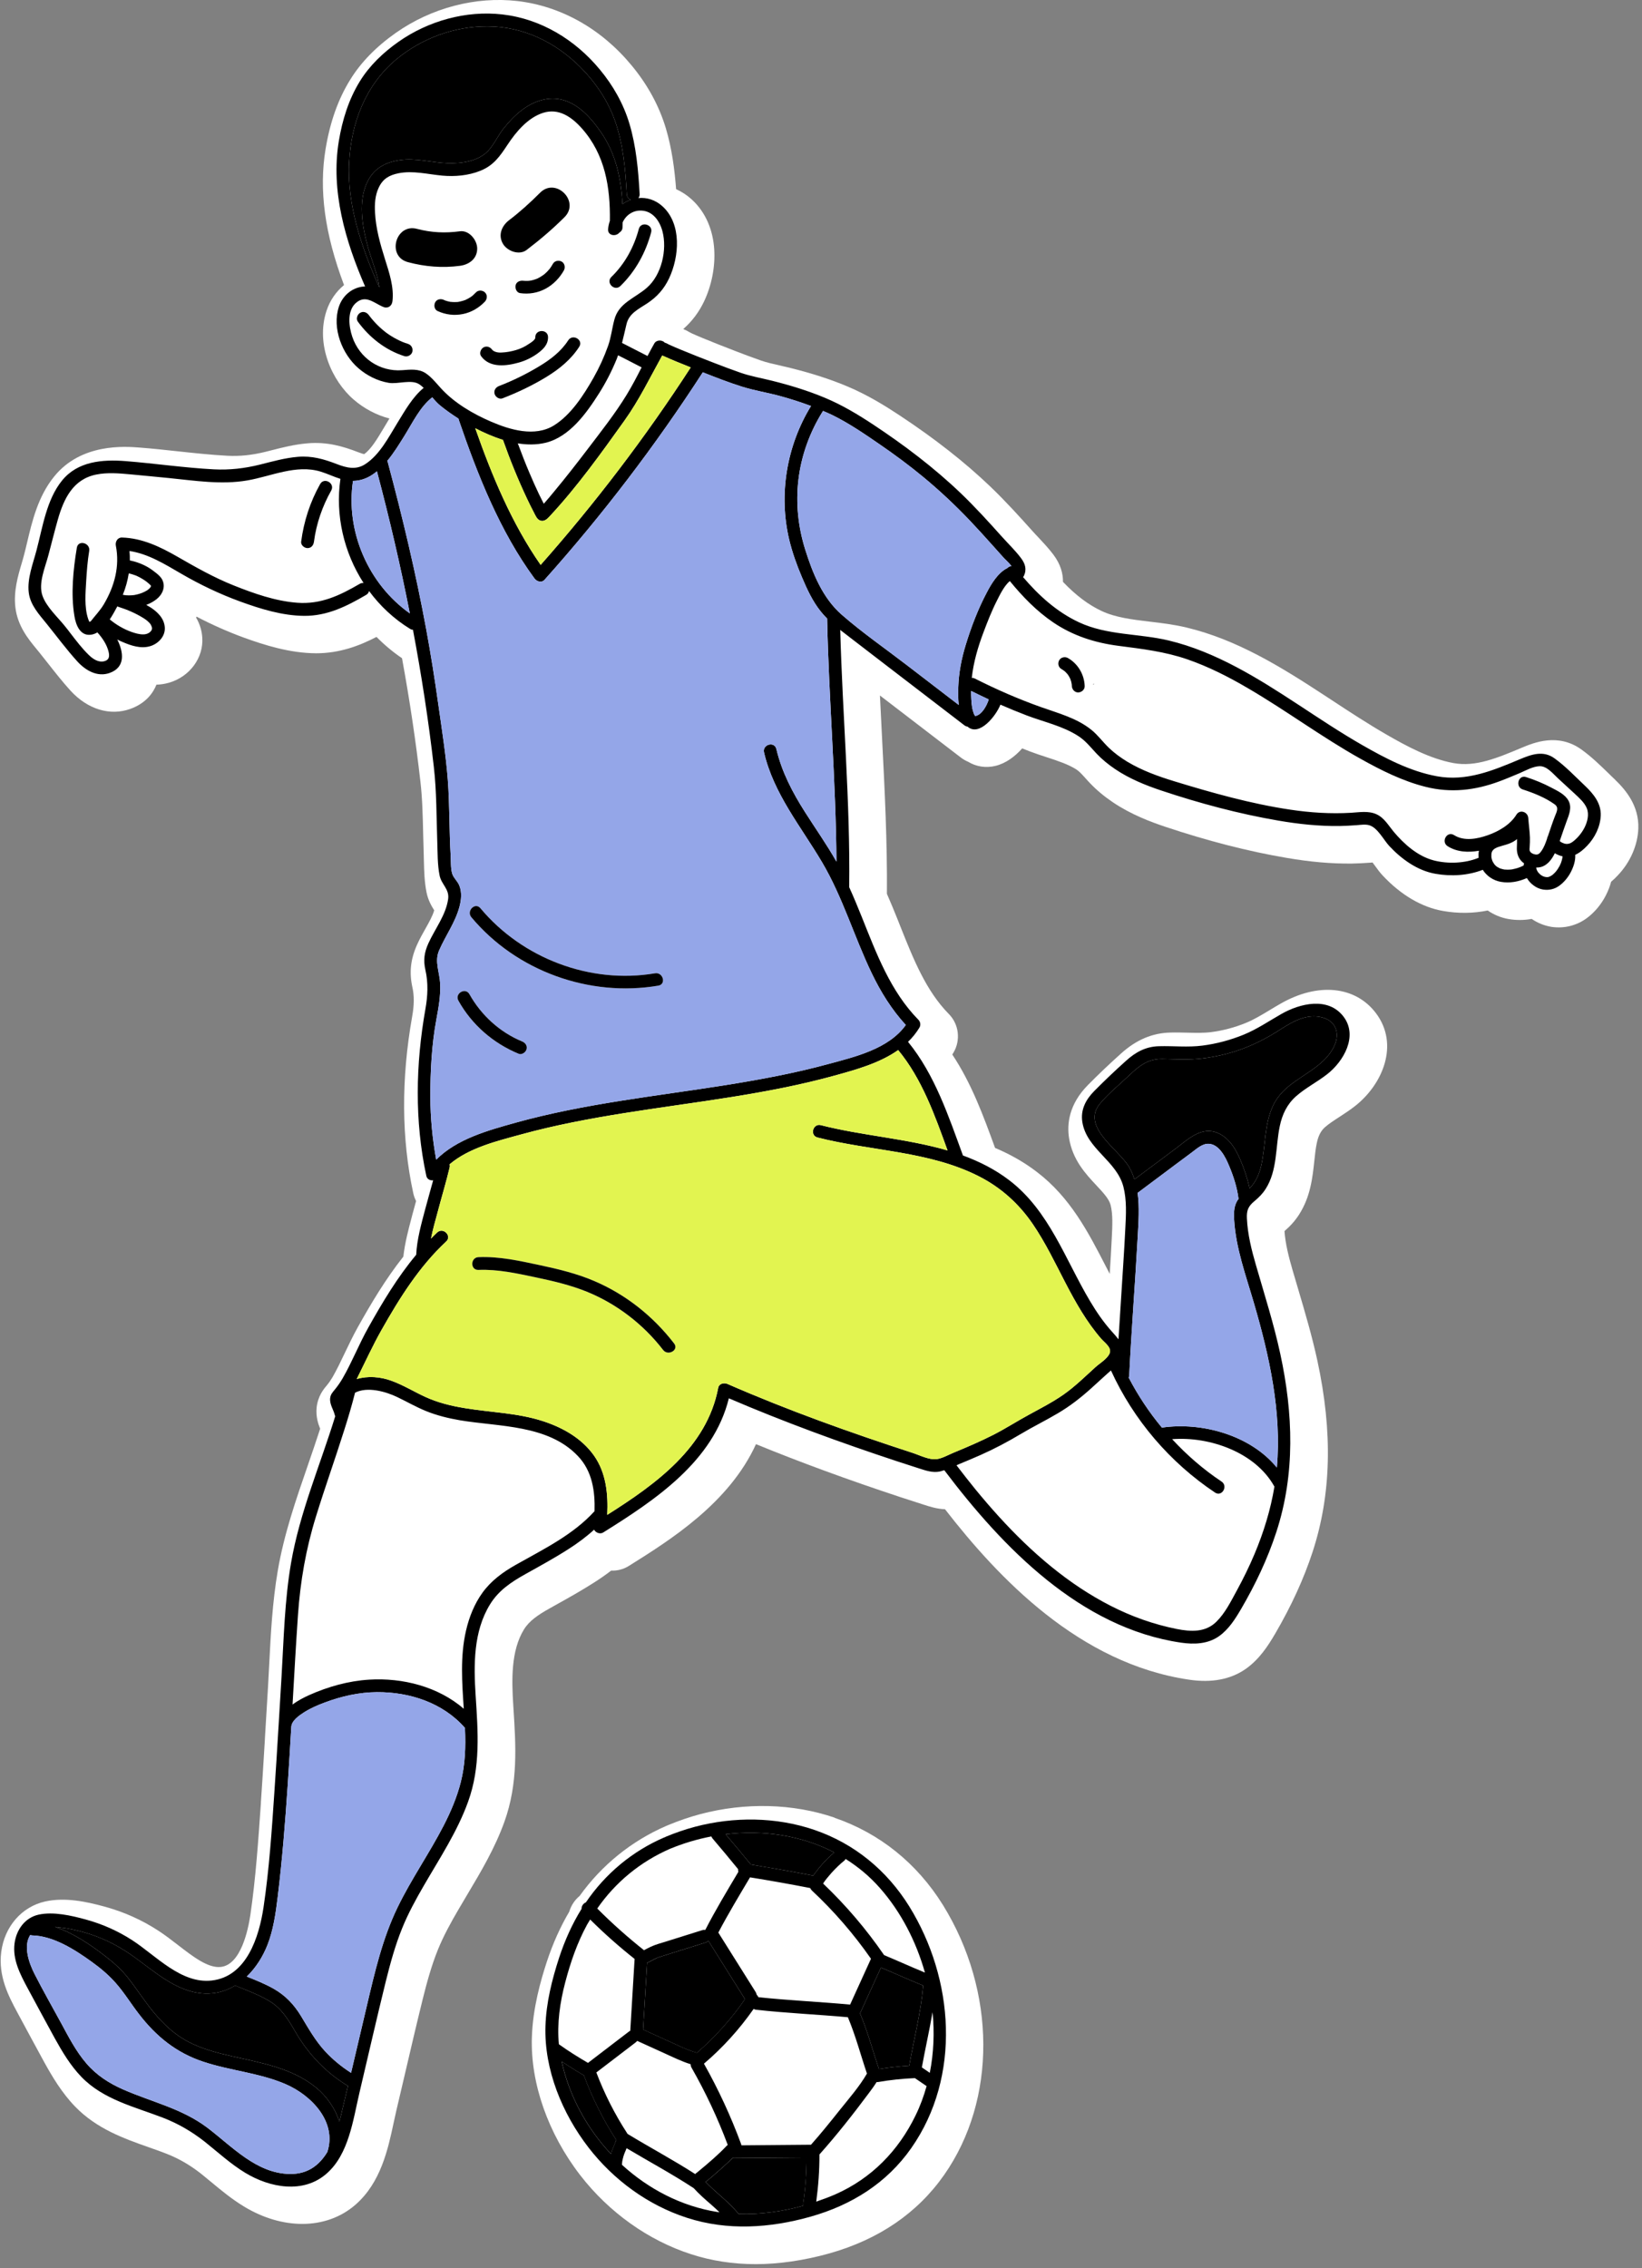 <svg width="273" height="377" viewBox="0 0 273 377" fill="none" xmlns="http://www.w3.org/2000/svg">
<rect x="0" y="0" width="273" height="377" fill="#808080" stroke="none"/>
<g clip-path="url(#clip0_118_2987)">
<path d="M268.519 129.58C268.519 129.58 268.509 129.57 268.499 129.56C268.119 129.21 267.749 128.84 267.369 128.47C266.009 127.15 264.609 125.79 262.989 124.62C259.059 121.75 254.989 123.45 253.029 124.27C248.909 126 245.339 127.5 241.659 126.83C237.749 126.11 233.879 124.03 230.569 122.12C227.509 120.36 224.449 118.36 221.489 116.41L220.219 115.58C212.879 110.77 205.599 106.29 197.269 104.3C195.179 103.8 193.119 103.55 191.129 103.32C188.219 102.97 185.479 102.64 183.169 101.56C180.949 100.52 178.879 98.96 176.729 96.71C176.749 95.38 176.369 93.81 175.119 92.16C174.329 91.12 173.489 90.23 172.679 89.36C172.349 89.01 172.019 88.67 171.709 88.32C169.539 85.9 167.209 83.32 164.639 80.86C160.399 76.81 155.449 72.92 149.509 69C147.269 67.52 144.249 65.63 140.819 64.2C138.059 63.04 134.989 62.05 131.419 61.16C130.819 61.01 130.209 60.87 129.599 60.73C128.499 60.48 127.459 60.25 126.539 59.93C125.069 59.42 123.569 58.85 122.299 58.36C120.289 57.59 118.509 56.88 116.879 56.21L116.729 56.15C116.149 55.9 115.559 55.66 115.059 55.43C114.949 55.37 114.799 55.29 114.609 55.2C114.289 55 113.949 54.83 113.599 54.69C115.069 53.4 116.209 51.88 117.069 50.08C119.459 45.02 119.829 37.57 115.009 33.15C114.219 32.43 113.339 31.86 112.409 31.44C112.159 28.13 111.709 24.7 110.709 21.34C109.589 17.6 107.669 14.07 104.999 10.86C99.989 4.79 93.239 1 85.999 0.17C79.079 -0.62 71.709 1.31 65.799 5.47C62.529 7.77 59.979 10.39 58.219 13.26C56.209 16.5 54.879 20.27 54.129 24.78C53.009 31.57 53.979 38.84 57.199 47.38C55.879 48.46 54.859 49.93 54.289 51.65C52.449 57.21 55.169 63.29 58.809 66.42C60.529 67.91 62.599 69 64.749 69.56L64.459 70.04C64.229 70.42 63.989 70.81 63.759 71.21C62.749 72.9 61.709 74.65 60.549 75.48C60.389 75.45 60.089 75.37 59.529 75.15C57.119 74.22 54.439 73.4 51.159 73.68C48.989 73.86 47.019 74.36 45.109 74.85L44.159 75.09C41.889 75.65 39.869 75.86 37.789 75.75C35.039 75.6 32.329 75.31 29.459 75C27.429 74.78 25.329 74.55 23.219 74.39C20.809 74.2 13.489 73.63 8.999 79.21C6.319 82.52 5.359 86.58 4.509 90.16C4.329 90.91 4.159 91.65 3.959 92.38C3.849 92.82 3.709 93.27 3.579 93.72C2.979 95.75 2.239 98.28 2.559 100.97C2.929 104.05 4.729 106.24 6.039 107.83L6.449 108.33C6.949 108.95 7.449 109.59 7.949 110.22C9.139 111.73 10.369 113.3 11.739 114.81C14.599 117.92 18.329 119.04 21.709 117.81C24.319 116.86 25.489 115.1 26.009 113.8C26.679 113.78 27.379 113.68 28.079 113.48C31.539 112.49 33.869 109.32 33.629 105.96C33.569 105.01 33.309 103.85 32.599 102.64C32.629 102.59 32.649 102.54 32.679 102.49C35.259 103.84 37.879 105 40.499 105.96C44.019 107.24 48.189 108.55 52.519 108.58C56.429 108.59 59.729 107.35 62.599 105.86C63.899 107.18 65.309 108.36 66.839 109.4C68.139 116.51 69.139 123.24 69.899 129.91C70.229 132.76 70.289 135.65 70.359 138.7C70.379 139.79 70.409 140.89 70.449 142C70.469 142.4 70.469 142.8 70.479 143.2C70.519 144.77 70.559 146.55 70.919 148.34C71.199 149.69 71.789 150.66 72.189 151.3C71.939 152.21 71.349 153.26 70.729 154.36C70.259 155.19 69.779 156.05 69.349 157C68.259 159.43 68.019 161.62 68.569 164.11C68.879 165.52 68.869 167.06 68.529 168.94C66.679 179.37 66.749 189.25 68.699 198.26C68.799 198.75 68.959 199.2 69.179 199.62C68.969 200.36 68.769 201.1 68.569 201.85L68.409 202.47C67.889 204.42 67.319 206.59 67.059 208.86C64.069 212.64 61.649 216.73 59.479 220.61C58.679 222.04 57.999 223.48 57.329 224.87C56.649 226.31 55.999 227.66 55.279 228.91C54.999 229.38 54.699 229.82 54.369 230.22L54.299 230.31C53.789 230.91 52.849 232.04 52.639 233.97C52.499 235.46 52.899 236.66 53.229 237.47C52.569 239.52 51.849 241.59 51.159 243.61C49.229 249.19 47.229 254.96 46.189 261.03C45.289 266.27 45.019 271.55 44.759 276.66C44.699 277.91 44.629 279.16 44.559 280.38C44.389 283.09 44.229 285.81 44.069 288.53C44.049 288.71 44.039 288.88 44.039 289.06C44.039 289.08 44.039 289.1 44.039 289.12L43.929 290.93C43.759 293.79 43.579 296.65 43.379 299.53V299.67C42.949 305.84 42.519 312.22 41.619 318.32C41.249 320.79 40.039 326.56 36.709 326.92C34.599 327.16 32.049 325.18 29.579 323.27C28.509 322.45 27.409 321.59 26.289 320.87C23.569 319.1 20.569 317.76 17.369 316.89C14.339 316.06 10.809 315.31 7.509 316.04C3.629 316.9 0.759 320.19 0.209 324.41C-0.331 328.48 1.479 331.85 2.799 334.33C4.319 337.16 5.849 339.99 7.399 342.83C8.689 345.15 10.249 347.81 12.489 350.13C16.089 353.85 20.699 355.47 24.759 356.9C25.679 357.22 26.599 357.55 27.509 357.9C29.609 358.7 31.539 359.81 33.379 361.25C33.949 361.71 34.519 362.18 35.089 362.65C36.779 364.05 38.519 365.5 40.549 366.73C43.739 368.67 47.099 369.63 50.259 369.63C53.579 369.63 56.669 368.56 59.099 366.44C63.319 362.76 64.509 357.22 65.459 352.77C65.609 352.09 65.749 351.42 65.899 350.78C66.369 348.81 66.829 346.84 67.289 344.86C68.249 340.73 69.249 336.45 70.279 332.28C70.949 329.59 71.719 326.74 72.799 324.07C73.729 321.77 74.959 319.54 76.169 317.47C76.689 316.57 77.229 315.67 77.759 314.78C79.979 311.06 82.269 307.2 83.839 302.86C86.179 296.4 85.759 290.08 85.369 283.96L85.339 283.48C85.059 279.21 84.949 274.36 87.099 270.85C87.979 269.41 89.419 268.42 91.449 267.29L92.319 266.8C94.479 265.6 96.699 264.36 98.849 262.98C99.819 262.36 100.739 261.72 101.609 261.05C102.649 261.09 103.679 260.82 104.549 260.27C111.359 256.01 121.209 249.86 125.689 240.03C133.039 243.04 140.969 245.95 149.809 248.87L153.709 250.13C154.579 250.41 155.749 250.79 157.119 250.85C165.969 262.24 179.409 276.5 197.729 279.18C201.469 279.73 204.619 279.13 207.109 277.39C209.419 275.76 210.859 273.5 212.029 271.5C214.709 266.91 216.799 262.34 218.239 257.92C221.339 248.42 221.599 238.02 219.019 226.11C218.139 222.06 216.969 218.1 215.839 214.28C215.519 213.21 215.209 212.14 214.889 211.06C214.289 208.98 213.709 206.76 213.559 204.62C214.579 203.74 215.349 202.86 215.979 201.88C217.879 198.92 218.219 195.76 218.519 192.97C218.629 191.9 218.739 190.89 218.929 190C219.189 188.76 219.599 187.97 220.279 187.36C220.939 186.78 221.779 186.23 222.679 185.65C223.519 185.1 224.389 184.54 225.259 183.86C229.889 180.25 232.689 173.61 228.769 168.4C225.349 163.87 219.109 163.25 212.889 166.83C212.289 167.17 211.689 167.53 211.099 167.89C209.749 168.7 208.469 169.47 207.179 170C205.279 170.78 203.309 171.3 201.339 171.55C200.149 171.7 198.849 171.67 197.469 171.64C196.539 171.62 195.569 171.59 194.579 171.62C191.579 171.69 188.899 172.83 186.389 175.1C184.489 176.8 182.639 178.56 180.909 180.31C177.659 183.58 177.389 186.91 177.739 189.14C178.319 192.78 180.519 195.13 182.289 197.02C183.409 198.22 184.389 199.26 184.649 200.28C185.049 201.86 184.949 203.78 184.839 205.9C184.749 207.8 184.629 209.7 184.509 211.6C184.509 211.65 184.509 211.69 184.509 211.74C184.289 211.32 184.069 210.89 183.849 210.46C180.959 204.85 177.979 199.05 172.399 194.79C170.349 193.22 168.059 191.9 165.439 190.79C163.519 185.52 161.549 180.11 158.329 175.27C158.399 175.16 158.469 175.05 158.539 174.93C159.759 172.85 159.419 170.19 157.729 168.51C153.959 164.67 151.879 159.46 149.679 153.94L149.249 152.85C148.739 151.57 148.129 150.09 147.459 148.56C147.529 139.93 147.089 131.24 146.659 122.83C146.539 120.44 146.409 118.02 146.299 115.59L146.539 115.78C150.949 119.16 155.359 122.54 159.739 125.9C160.119 126.19 160.529 126.43 160.959 126.61C162.309 127.43 163.909 127.68 165.489 127.3C167.239 126.88 168.769 125.72 169.949 124.39C170.379 124.56 170.809 124.73 171.249 124.9C172.179 125.25 173.109 125.56 174.009 125.85C175.869 126.46 177.619 127.03 178.969 127.9C179.439 128.2 179.909 128.72 180.499 129.38C180.739 129.64 180.969 129.91 181.229 130.17C182.299 131.3 183.569 132.36 185.019 133.34C188.079 135.41 191.449 136.65 193.719 137.41C200.719 139.75 207.479 141.49 213.819 142.57C217.799 143.26 221.379 143.57 224.809 143.53C225.779 143.51 226.779 143.46 227.889 143.38L228.199 143.35C228.359 143.56 228.529 143.79 228.659 143.97C229.029 144.48 229.409 145.01 229.889 145.52C232.919 148.76 236.399 150.8 239.929 151.41C242.419 151.85 244.979 151.82 247.349 151.33C248.369 152.04 249.549 152.53 250.809 152.75C252.079 152.97 253.369 152.96 254.659 152.73C255.629 153.4 256.749 153.85 257.929 154.05C260.059 154.37 262.169 153.84 263.879 152.56C265.159 151.6 266.219 150.31 266.969 148.86C267.369 148.08 267.669 147.31 267.869 146.55C268.249 146.23 268.619 145.88 268.979 145.49C271.039 143.33 272.289 140.49 272.389 137.69C272.519 133.88 270.239 131.24 268.519 129.59V129.58ZM179.549 114.13L179.139 114.37L179.509 114.09C179.509 114.09 179.539 114.12 179.549 114.13ZM181.739 113.7L181.929 113.61C181.929 113.61 181.889 113.7 181.859 113.74C181.839 113.77 181.819 113.8 181.799 113.83C181.779 113.79 181.759 113.75 181.739 113.71V113.7ZM184.209 114.75C184.209 114.75 184.209 114.82 184.209 114.86C184.209 114.82 184.209 114.79 184.209 114.75Z" fill="white"/>
<path d="M138.769 302.11C131.859 299.75 123.929 299.54 116.439 301.52C114.679 301.99 112.879 302.6 111.079 303.35C111.019 303.37 110.959 303.4 110.899 303.43C110.849 303.45 110.799 303.47 110.749 303.49C104.989 305.99 100.029 310 96.369 315.12C95.549 315.8 94.949 316.71 94.649 317.73C93.179 320.22 91.919 323.01 90.919 326.05C89.919 329.1 88.579 333.73 88.429 338.63C88.189 346.26 91.119 354.61 96.479 361.55C101.239 367.7 107.769 372.36 114.879 374.66C118.289 375.77 121.889 376.32 125.649 376.32C129.409 376.32 133.659 375.72 137.899 374.53C146.119 372.21 152.539 367.82 156.979 361.48C165.729 348.98 165.649 330.96 156.769 316.62C152.469 309.7 146.239 304.69 138.749 302.13L138.769 302.11Z" fill="white"/>
<path d="M259.759 142.63V142.61C259.759 142.61 259.759 142.59 259.759 142.57C259.759 142.56 259.769 142.56 259.769 142.55C259.769 142.48 259.779 142.4 259.779 142.33V142.31C259.689 142.29 259.599 142.28 259.509 142.26C259.179 142.16 258.829 142.01 258.509 141.81C258.059 142.72 257.449 143.59 256.529 143.99C256.179 144.14 255.799 144.2 255.419 144.19V144.26C255.439 144.34 255.459 144.43 255.479 144.51C255.499 144.55 255.509 144.58 255.519 144.62C255.569 144.7 255.609 144.78 255.649 144.86C255.689 144.91 255.719 144.96 255.749 145.01C255.809 145.08 255.869 145.15 255.939 145.21C255.999 145.28 256.069 145.34 256.139 145.4C256.169 145.42 256.189 145.44 256.219 145.45C256.289 145.5 256.369 145.55 256.439 145.59C256.469 145.59 256.559 145.64 256.599 145.66C256.619 145.67 256.649 145.68 256.659 145.69L256.779 145.72C256.839 145.74 256.899 145.75 256.949 145.76C256.979 145.76 257.009 145.76 257.029 145.78C256.999 145.77 256.979 145.77 256.969 145.76C256.999 145.76 257.039 145.78 257.089 145.78C257.169 145.79 257.259 145.78 257.339 145.78H257.369C257.369 145.78 257.369 145.78 257.399 145.77C257.469 145.75 257.529 145.73 257.599 145.71C257.599 145.71 257.619 145.71 257.629 145.7C257.699 145.66 257.779 145.63 257.839 145.59C257.919 145.55 257.989 145.5 258.069 145.45C258.069 145.44 258.099 145.43 258.109 145.42C258.219 145.31 258.349 145.21 258.459 145.1C258.579 144.98 258.679 144.86 258.779 144.73C258.799 144.71 258.839 144.66 258.859 144.63C258.909 144.56 258.959 144.49 259.009 144.41C259.109 144.25 259.209 144.09 259.299 143.93C259.339 143.85 259.379 143.77 259.409 143.69C259.409 143.67 259.469 143.57 259.479 143.53C259.489 143.51 259.499 143.48 259.509 143.48C259.519 143.44 259.539 143.4 259.549 143.36C259.579 143.27 259.609 143.17 259.639 143.08C259.689 142.94 259.719 142.78 259.749 142.63H259.759ZM248.449 143.64C248.449 143.64 248.559 143.77 248.589 143.8C248.649 143.87 248.719 143.93 248.789 143.99C248.829 144.02 248.909 144.08 248.949 144.1C249.059 144.17 249.179 144.23 249.299 144.29C249.319 144.3 249.349 144.32 249.359 144.32C249.429 144.34 249.499 144.37 249.569 144.39C249.709 144.43 249.849 144.47 249.989 144.5C250.049 144.51 250.109 144.52 250.179 144.53H250.239C250.539 144.55 250.829 144.56 251.119 144.53C251.189 144.52 251.249 144.52 251.319 144.51C251.339 144.51 251.359 144.5 251.389 144.5C251.539 144.47 251.689 144.44 251.829 144.4C252.439 144.26 252.839 144.1 253.319 143.85C253.329 143.73 253.369 143.6 253.389 143.48C253.329 143.44 253.259 143.39 253.199 143.35C252.399 142.69 252.139 141.74 252.199 140.74C252.219 140.31 252.229 139.88 252.219 139.46C251.549 140.05 250.659 140.33 249.769 140.57C249.529 140.64 249.289 140.71 249.059 140.79C249.019 140.8 248.899 140.85 248.859 140.87C248.809 140.89 248.669 140.96 248.639 140.98C248.599 141 248.429 141.11 248.409 141.12C248.349 141.17 248.289 141.23 248.229 141.29C248.219 141.3 248.209 141.31 248.209 141.32C248.189 141.34 248.169 141.37 248.159 141.39C248.149 141.41 248.119 141.46 248.089 141.5C248.089 141.51 248.039 141.61 248.029 141.63C248.019 141.68 247.999 141.73 247.989 141.78C247.979 141.84 247.959 141.99 247.959 141.99V142.49C247.969 142.55 247.979 142.61 247.999 142.66C248.019 142.77 248.049 142.88 248.089 142.98C248.099 143.02 248.119 143.07 248.129 143.11C248.129 143.11 248.132 143.113 248.139 143.12C248.179 143.2 248.229 143.29 248.279 143.38C248.329 143.47 248.379 143.54 248.439 143.62C248.439 143.62 248.439 143.63 248.449 143.64ZM25.089 97.35C25.079 97.34 25.079 97.33 25.079 97.33C25.049 97.3 25.009 97.26 24.989 97.23C24.899 97.14 24.799 97.05 24.709 96.97C24.609 96.88 24.499 96.8 24.399 96.71L24.379 96.69C24.319 96.65 24.269 96.61 24.209 96.57C23.999 96.42 23.769 96.27 23.539 96.14C23.339 96.02 23.129 95.91 22.919 95.81C22.899 95.8 22.699 95.71 22.669 95.69L22.339 95.57C22.039 95.46 21.719 95.37 21.409 95.3C21.219 96.51 20.889 97.7 20.419 98.86C20.499 98.87 20.589 98.89 20.669 98.9C20.689 98.9 20.929 98.93 20.959 98.94C21.229 98.96 21.499 98.96 21.769 98.95C21.899 98.94 22.039 98.93 22.169 98.92C22.209 98.91 22.219 98.91 22.229 98.91C22.289 98.9 22.339 98.89 22.389 98.89C22.639 98.84 22.889 98.78 23.129 98.71C23.249 98.68 23.359 98.64 23.469 98.6C23.499 98.59 23.679 98.52 23.719 98.5C23.959 98.4 24.189 98.28 24.409 98.15C24.429 98.13 24.599 98.02 24.629 98C24.719 97.93 24.799 97.85 24.879 97.77C24.909 97.74 24.939 97.7 24.969 97.67C24.979 97.66 24.989 97.65 25.009 97.61C25.039 97.57 25.059 97.53 25.079 97.49C25.079 97.47 25.079 97.46 25.089 97.45C25.089 97.45 25.099 97.4 25.099 97.39L25.089 97.36V97.35ZM110.559 56.99C110.559 56.99 110.609 57.06 110.639 57.1C110.659 57.14 110.679 57.18 110.699 57.23C110.689 57.18 110.669 57.13 110.639 57.1C110.619 57.05 110.589 57.02 110.559 56.99ZM110.399 56.88C110.399 56.88 110.459 56.92 110.509 56.94C110.529 56.95 110.549 56.95 110.589 56.97C110.809 57.03 111.029 57.18 111.239 57.28C111.899 57.58 112.569 57.86 113.239 58.14C115.079 58.9 116.929 59.63 118.779 60.34C120.229 60.9 121.679 61.45 123.149 61.96C124.859 62.55 126.639 62.85 128.389 63.29C131.389 64.04 134.339 64.94 137.179 66.13C140.019 67.32 142.609 68.87 145.169 70.56C150.309 73.96 155.249 77.69 159.709 81.95C162.109 84.25 164.339 86.7 166.549 89.17C167.599 90.34 168.779 91.47 169.729 92.73C170.459 93.69 170.749 94.63 170.219 95.75C170.189 95.81 170.139 95.86 170.089 95.91C172.699 98.97 175.679 101.69 179.369 103.42C184.049 105.62 189.339 105.27 194.289 106.45C202.189 108.34 209.179 112.75 215.899 117.15C219.379 119.43 222.849 121.75 226.459 123.82C230.329 126.04 234.479 128.21 238.899 129.02C243.819 129.92 248.229 128.07 252.679 126.2C254.639 125.38 256.589 124.68 258.479 126.06C260.309 127.38 261.949 129.12 263.579 130.66C264.959 131.98 266.219 133.53 266.139 135.54C266.069 137.4 265.169 139.22 263.899 140.55C263.309 141.18 262.639 141.74 261.899 142.08C261.959 143.06 261.619 144.06 261.179 144.92C260.729 145.8 260.089 146.58 259.309 147.17C258.499 147.78 257.559 148 256.559 147.85C255.439 147.67 254.449 146.92 253.859 145.94C252.499 146.54 251.019 146.83 249.529 146.57C248.299 146.35 247.199 145.63 246.529 144.57C244.059 145.53 241.259 145.69 238.659 145.23C235.669 144.71 233.029 142.8 230.989 140.62C230.039 139.6 229.039 137.56 227.649 137.16C226.999 136.97 226.229 137.1 225.569 137.15C224.619 137.22 223.669 137.27 222.719 137.29C219.309 137.33 215.899 136.97 212.539 136.39C205.979 135.27 199.379 133.5 193.069 131.39C190.399 130.5 187.739 129.41 185.399 127.83C184.289 127.08 183.239 126.23 182.319 125.26C181.329 124.21 180.499 123.12 179.269 122.33C176.699 120.67 173.579 120 170.749 118.93C169.259 118.36 167.789 117.76 166.329 117.12C165.589 119.01 162.799 122.5 160.849 120.76C160.689 120.75 160.519 120.69 160.339 120.55C155.939 117.17 151.529 113.79 147.119 110.41C145.179 108.92 143.229 107.43 141.289 105.93C140.759 105.53 140.229 105.12 139.699 104.7C140.079 118.95 141.369 133.19 141.189 147.46C141.939 149.11 142.629 150.78 143.299 152.45C145.719 158.49 148.049 164.77 152.699 169.5C153.029 169.83 153.109 170.38 152.869 170.79C152.329 171.68 151.689 172.47 150.969 173.16C155.419 178.6 157.709 185.53 160.099 192.05C162.819 193.05 165.429 194.35 167.819 196.18C174.449 201.25 177.109 209.35 181.239 216.27C182.299 218.05 183.469 219.77 184.859 221.31C185.239 221.73 185.619 222.16 185.959 222.6C186.219 218.36 186.509 214.12 186.769 209.88C186.889 207.96 187.009 206.04 187.099 204.12C187.219 201.84 187.349 199.48 186.779 197.25C185.659 192.91 180.669 191 179.949 186.49C179.629 184.44 180.529 182.75 181.939 181.33C183.639 179.61 185.429 177.91 187.239 176.29C188.819 174.86 190.519 173.94 192.689 173.89C195.109 173.82 197.469 174.1 199.889 173.79C202.259 173.49 204.599 172.86 206.799 171.96C209.009 171.05 210.939 169.73 213.009 168.55C216.109 166.77 220.839 165.61 223.389 168.99C225.819 172.22 223.379 176.42 220.659 178.54C218.989 179.85 217.059 180.81 215.469 182.22C213.969 183.56 213.189 185.22 212.779 187.16C212.049 190.62 212.409 194.53 210.419 197.62C209.909 198.42 209.269 199.06 208.539 199.66C207.529 200.5 207.249 201.19 207.309 202.49C207.429 205.15 208.079 207.74 208.819 210.29C210.239 215.2 211.789 220.06 212.869 225.06C214.999 234.92 215.369 244.97 212.199 254.65C210.749 259.1 208.719 263.36 206.359 267.4C205.369 269.09 204.289 270.81 202.659 271.96C200.799 273.26 198.519 273.34 196.349 273.02C179.649 270.57 166.709 257.22 156.999 244.36C156.759 244.44 156.519 244.51 156.279 244.57C155.079 244.83 153.929 244.42 152.799 244.06C151.569 243.66 150.349 243.27 149.129 242.87C139.679 239.75 130.319 236.33 121.179 232.41C118.589 242.9 108.949 249.3 100.289 254.71C99.779 255.03 99.029 254.76 98.779 254.24C97.479 255.43 96.049 256.49 94.559 257.44C92.229 258.94 89.789 260.27 87.369 261.62C85.019 262.93 82.889 264.34 81.459 266.68C78.699 271.17 78.749 276.71 79.079 281.8C79.469 287.81 79.919 293.68 77.829 299.45C76.039 304.42 73.109 308.84 70.479 313.38C69.139 315.69 67.849 318.04 66.849 320.52C65.699 323.36 64.889 326.32 64.149 329.29C62.629 335.46 61.219 341.66 59.759 347.84C58.699 352.35 57.999 358.04 54.299 361.27C50.409 364.68 44.839 363.61 40.759 361.13C38.339 359.66 36.239 357.72 34.029 355.96C31.879 354.27 29.589 352.94 27.039 351.96C22.319 350.15 17.179 348.96 13.549 345.21C11.729 343.33 10.379 341.07 9.119 338.8C7.579 335.99 6.059 333.17 4.539 330.35C3.329 328.09 2.069 325.65 2.419 323.01C2.709 320.77 4.119 318.74 6.419 318.23C8.869 317.69 11.869 318.38 14.239 319.03C16.959 319.77 19.599 320.93 21.969 322.47C25.879 324.99 30.079 329.74 35.169 329.18C41.029 328.55 43.089 321.87 43.819 316.98C44.759 310.66 45.189 304.23 45.619 297.85C45.869 294.27 46.079 290.7 46.299 287.12C46.299 287.11 46.299 287.1 46.299 287.09C46.299 287 46.319 286.91 46.319 286.82C46.479 284.1 46.639 281.39 46.809 278.68C47.179 272.38 47.319 266.01 48.389 259.78C49.829 251.4 53.239 243.5 55.739 235.38C55.719 235.33 55.689 235.3 55.679 235.25C55.459 234.28 54.789 233.45 54.889 232.4C54.959 231.77 55.269 231.44 55.659 230.97C56.149 230.37 56.579 229.75 56.969 229.08C58.529 226.38 59.669 223.45 61.199 220.72C63.569 216.48 66.089 212.27 69.199 208.55C69.319 205.99 70.049 203.43 70.699 200.96C71.119 199.36 71.589 197.77 72.019 196.17C71.529 196.24 70.999 196.01 70.879 195.43C68.909 186.31 69.109 176.86 70.729 167.71C71.119 165.53 71.219 163.39 70.729 161.22C70.359 159.57 70.539 158.31 71.229 156.78C72.319 154.38 74.139 152.09 74.509 149.42C74.739 147.77 73.399 147.03 73.089 145.52C72.719 143.7 72.769 141.71 72.699 139.87C72.559 135.73 72.599 131.58 72.129 127.46C71.259 119.81 70.079 112.22 68.659 104.67C68.499 104.67 68.329 104.62 68.159 104.51C65.479 102.86 63.189 100.71 61.359 98.23C61.309 98.48 61.159 98.71 60.869 98.88C57.639 100.77 54.399 102.39 50.569 102.36C46.949 102.33 43.349 101.22 39.969 99.99C36.539 98.74 33.249 97.17 30.089 95.33C27.399 93.77 24.639 92.04 21.529 91.58C21.579 92.11 21.599 92.63 21.589 93.15C22.649 93.36 23.689 93.75 24.619 94.29C25.089 94.57 25.529 94.89 25.949 95.23C26.349 95.55 26.779 95.93 26.999 96.4C27.559 97.58 26.999 98.82 26.029 99.59C25.509 100 24.929 100.31 24.319 100.54C24.559 100.68 24.799 100.81 25.019 100.95C26.199 101.71 27.299 102.79 27.399 104.27C27.509 105.77 26.299 107.02 24.929 107.41C23.419 107.85 21.809 107.32 20.419 106.72C20.099 106.59 19.799 106.45 19.499 106.29C20.569 108.45 20.859 110.89 18.259 111.84C16.209 112.59 14.249 111.45 12.879 109.96C11.069 107.97 9.449 105.77 7.759 103.68C6.499 102.12 5.029 100.56 4.779 98.48C4.499 96.15 5.489 93.69 6.069 91.47C7.089 87.62 7.729 83.07 10.299 79.89C12.899 76.66 17.029 76.34 20.879 76.64C25.769 77.03 30.649 77.75 35.559 78.01C38.169 78.14 40.639 77.86 43.179 77.23C45.269 76.71 47.359 76.11 49.509 75.93C51.849 75.73 53.839 76.3 55.989 77.13C57.619 77.76 59.179 78.15 60.719 77.15C63.129 75.6 64.619 72.65 66.079 70.28C67.319 68.27 68.579 66 70.439 64.47C70.219 64.26 69.989 64.06 69.739 63.89C68.409 62.99 66.169 63.89 64.629 63.63C62.779 63.32 61.009 62.43 59.599 61.21C56.869 58.86 55.179 54.53 56.339 50.99C56.909 49.27 58.329 47.95 60.139 47.66C60.339 47.63 60.519 47.62 60.699 47.61C57.419 40.07 54.969 31.72 56.329 23.48C56.909 19.97 57.959 16.54 59.839 13.5C61.449 10.88 63.749 8.71 66.249 6.95C71.199 3.47 77.479 1.71 83.519 2.4C89.949 3.13 95.639 6.61 99.739 11.57C101.939 14.22 103.659 17.25 104.649 20.56C105.779 24.35 106.129 28.34 106.349 32.27C106.359 32.55 106.269 32.75 106.139 32.92C107.509 32.79 108.939 33.19 110.159 34.3C113.379 37.25 112.939 42.67 111.239 46.27C110.399 48.04 109.239 49.34 107.609 50.42C106.179 51.37 104.579 52.08 104.159 53.89C103.899 54.96 103.679 55.98 103.419 57C104.819 57.74 106.249 58.43 107.659 59.17C108.019 58.48 108.389 57.78 108.779 57.1C109.149 56.45 110.069 56.47 110.519 56.94C110.459 56.9 110.419 56.88 110.409 56.88H110.399ZM263.439 137.56C263.929 136.59 264.249 135.35 263.809 134.3C263.399 133.35 262.539 132.6 261.799 131.91C260.879 131.05 259.949 130.21 259.029 129.36C258.189 128.59 257.189 127.29 255.939 127.35C254.839 127.4 253.699 128.05 252.689 128.49C252.669 128.5 252.639 128.51 252.619 128.52C251.519 128.98 250.409 129.45 249.279 129.87C245.249 131.37 241.199 131.84 236.989 130.77C233.209 129.82 229.629 128.03 226.249 126.14C219.789 122.54 213.859 118.1 207.469 114.38C204.269 112.5 200.939 110.81 197.419 109.59C193.659 108.29 189.859 107.85 185.939 107.34C182.019 106.83 178.389 105.67 175.099 103.44C172.329 101.56 170.009 99.16 167.899 96.58C166.929 97.35 166.119 99.11 165.769 99.79C164.889 101.51 164.189 103.31 163.509 105.11C162.589 107.55 161.849 110.08 161.569 112.67C161.739 112.66 161.919 112.7 162.099 112.79C165.669 114.6 169.329 116.19 173.089 117.53C175.979 118.56 179.009 119.34 181.449 121.3C182.539 122.18 183.349 123.32 184.359 124.29C185.289 125.18 186.319 125.93 187.419 126.6C189.869 128.07 192.569 129.04 195.289 129.87C201.569 131.79 208.009 133.6 214.509 134.57C217.849 135.07 221.239 135.29 224.619 135.09C226.019 135.01 227.509 134.73 228.839 135.33C230.129 135.91 230.819 137.16 231.689 138.21C233.429 140.29 235.699 142.31 238.389 143.01C240.729 143.61 243.559 143.51 245.839 142.57C245.799 142.18 245.809 141.78 245.889 141.4C244.099 141.72 242.209 141.62 240.679 140.64C239.529 139.9 240.589 138.06 241.749 138.8C243.419 139.86 245.599 139.44 247.359 138.82C249.149 138.19 251.089 137.08 252.109 135.42C252.679 134.47 254.009 134.93 254.089 135.95C254.169 137.04 254.329 138.12 254.369 139.21C254.389 139.72 254.359 140.23 254.329 140.74C254.309 140.99 254.249 141.29 254.389 141.52C254.519 141.76 254.809 141.89 255.059 141.97C255.649 142.15 255.919 141.94 256.249 141.48C256.699 140.86 256.969 140.13 257.219 139.39C257.239 139.31 257.239 139.24 257.269 139.16C257.299 139.08 257.329 139.02 257.369 138.95C257.389 138.88 257.419 138.81 257.439 138.74C257.789 137.72 258.119 136.7 258.509 135.7C258.799 134.95 259.239 134.23 258.469 133.68C256.909 132.56 254.989 131.8 253.169 131.21C252.169 130.88 252.279 129.56 252.989 129.19C253.199 129.09 253.449 129.06 253.739 129.16C255.169 129.62 256.579 130.2 257.909 130.9C258.929 131.44 260.209 132.02 260.779 133.08C261.389 134.21 260.869 135.43 260.459 136.52C260.059 137.59 259.709 138.68 259.329 139.76C259.359 139.95 260.039 140.21 260.229 140.24C260.739 140.33 261.149 140.17 261.559 139.85C262.339 139.23 262.989 138.44 263.439 137.56ZM220.049 176.28C221.319 175.06 222.609 173.15 222.179 171.3C221.719 169.37 219.549 168.76 217.799 168.96C215.679 169.19 213.829 170.52 212.069 171.61C210.189 172.77 208.219 173.74 206.139 174.48C204.109 175.19 202.019 175.66 199.889 175.92C197.689 176.19 195.549 176.06 193.339 176.01C190.849 175.96 189.399 177.15 187.679 178.79C186.099 180.29 184.309 181.73 182.909 183.4C179.649 187.28 186.009 191.02 187.739 193.99C188.119 194.64 188.389 195.32 188.609 196.02C190.879 194.33 193.149 192.64 195.409 190.95C197.279 189.56 199.409 187.41 201.959 188.13C204.059 188.73 205.359 190.76 206.169 192.65C206.849 194.22 207.399 195.85 207.759 197.52C208.799 196.47 209.359 195.17 209.699 193.69C210.439 190.41 210.189 186.92 211.639 183.8C213.369 180.09 217.269 178.94 220.049 176.28ZM212.289 243.92C213.109 234.66 211.059 225.4 208.469 216.55C207.149 212.01 205.469 207.48 205.189 202.73C205.139 201.76 205.129 200.75 205.559 199.85C205.659 199.64 205.779 199.44 205.919 199.27C205.689 197.37 205.069 195.47 204.329 193.72C203.749 192.33 202.699 190.17 200.939 190.11C199.909 190.07 198.989 190.91 198.219 191.49C197.249 192.21 196.289 192.93 195.329 193.64L189.269 198.17C189.269 198.17 189.179 198.22 189.139 198.25C189.469 200.62 189.289 203.12 189.159 205.46C188.739 213.2 188.119 220.92 187.739 228.66C187.729 228.78 187.689 228.87 187.659 228.97C189.199 231.93 191.049 234.72 193.179 237.28C199.809 236.3 207.919 238.55 212.289 243.92ZM211.889 247.08L211.829 246.99C208.699 241.41 201.159 238.72 194.879 239.2C197.329 241.85 200.069 244.23 203.089 246.24C204.229 247 203.159 248.84 202.019 248.08C194.499 243.06 188.459 236 184.709 227.78C184.519 227.95 184.319 228.12 184.129 228.29C183.239 229.08 182.379 229.89 181.489 230.69C179.739 232.27 177.909 233.71 175.859 234.91C173.839 236.11 171.719 237.14 169.699 238.35C167.529 239.65 165.309 240.82 162.989 241.85C161.849 242.35 160.699 242.84 159.549 243.31C159.379 243.38 159.209 243.46 159.029 243.54C160.069 244.9 161.119 246.25 162.199 247.57C167.259 253.74 172.949 259.54 179.629 263.96C182.879 266.1 186.349 267.92 190.029 269.21C191.859 269.85 193.729 270.37 195.639 270.75C197.979 271.21 200.399 271.35 202.219 269.56C203.679 268.14 204.649 266.16 205.619 264.39C206.709 262.39 207.719 260.34 208.599 258.24C210.099 254.67 211.259 250.91 211.889 247.08ZM184.489 224.93C184.869 223.98 183.689 223.19 183.109 222.54C180.679 219.75 178.849 216.51 177.149 213.24C175.429 209.93 173.819 206.54 171.709 203.45C169.379 200.04 166.389 197.35 162.689 195.48C154.399 191.29 144.779 191.33 135.919 189.06C134.589 188.72 135.159 186.67 136.479 187.01C143.309 188.76 150.719 189.22 157.539 191.21C155.439 185.41 153.289 179.31 149.329 174.53C146.249 176.71 142.289 177.8 138.729 178.78C127.319 181.93 115.499 183.14 103.829 185C98.079 185.92 92.349 186.99 86.729 188.53C82.799 189.61 77.999 190.74 74.749 193.52C74.789 193.67 74.799 193.84 74.759 194.03C74.179 196.48 73.439 198.89 72.799 201.33C72.399 202.81 71.959 204.33 71.659 205.86C71.999 205.52 72.329 205.17 72.679 204.85C73.679 203.91 75.189 205.42 74.179 206.35C69.689 210.53 66.439 215.74 63.439 221.04C61.979 223.62 60.769 226.28 59.449 228.92C59.409 229.02 59.349 229.11 59.309 229.21C61.139 228.66 63.249 228.81 65.129 229.51C67.069 230.22 68.829 231.31 70.699 232.17C72.779 233.13 75.009 233.67 77.259 234.04C81.539 234.75 85.939 234.83 90.099 236.15C93.459 237.21 96.659 238.99 98.739 241.9C100.789 244.79 101.119 248.33 100.959 251.78C109.009 246.69 117.529 240.6 119.409 230.67C119.549 229.93 120.399 229.78 120.969 230.03C131.009 234.41 141.339 238.1 151.759 241.49C152.919 241.87 154.469 242.67 155.719 242.52C156.669 242.39 157.679 241.8 158.559 241.44C160.819 240.51 163.069 239.54 165.249 238.43C167.249 237.4 169.139 236.18 171.119 235.11C173.039 234.06 174.989 233.06 176.789 231.81C178.719 230.46 180.399 228.8 182.139 227.22C182.829 226.6 184.139 225.82 184.489 224.93ZM167.479 94.42C167.669 94.23 167.909 94.09 168.169 94.09C167.809 93.59 167.139 93 166.949 92.79C166.319 92.08 165.679 91.38 165.049 90.67C163.789 89.26 162.519 87.86 161.219 86.49C158.789 83.94 156.219 81.53 153.499 79.28C151.189 77.37 148.779 75.59 146.309 73.89C143.749 72.13 141.159 70.35 138.369 68.98C137.869 68.74 137.349 68.52 136.839 68.3C134.649 71.77 133.219 75.69 132.739 79.79C132.289 83.68 132.699 87.56 133.859 91.29C135.099 95.25 136.759 99.39 139.949 102.17C143.359 105.15 147.139 107.76 150.719 110.51C153.619 112.73 156.509 114.95 159.399 117.17C159.289 116.14 159.299 115.08 159.329 114.14C159.409 111.78 159.869 109.44 160.559 107.19C161.459 104.24 162.619 101.2 164.069 98.47C164.809 97.05 165.929 95.17 167.479 94.42ZM164.379 116.28C164.379 116.28 164.389 116.26 164.389 116.25C163.409 115.79 162.429 115.32 161.459 114.84C161.459 115.06 161.449 115.28 161.459 115.5C161.489 116.39 161.519 117.36 161.779 118.21C161.849 118.47 161.939 118.76 162.109 118.97C162.129 118.99 162.129 119.01 162.139 119.02C162.159 119.02 162.169 119.02 162.199 119C163.289 118.77 164.089 117.22 164.379 116.28ZM137.719 176.85C142.189 175.64 147.749 174.34 150.599 170.36C148.249 167.81 146.429 164.87 144.929 161.75C141.999 155.66 140.109 149.11 136.659 143.28C133.129 137.32 128.639 131.94 127.029 125.06C126.719 123.72 128.769 123.16 129.079 124.49C129.969 128.29 131.759 131.7 133.839 134.97C135.589 137.72 137.469 140.38 139.069 143.21C138.979 129.74 137.799 116.28 137.519 102.81C137.149 102.44 136.789 102.05 136.459 101.63C135.089 99.93 134.179 97.93 133.329 95.93C132.469 93.9 131.719 91.82 131.209 89.68C129.429 82.15 130.799 74.06 134.839 67.48C133.169 66.86 131.469 66.31 129.749 65.84C127.639 65.26 125.429 64.92 123.339 64.26C121.149 63.57 118.999 62.73 116.849 61.88C108.989 74.03 100.189 85.57 90.539 96.36C90.039 96.92 89.249 96.66 88.869 96.15C83.109 88.31 79.409 78.93 76.279 69.79C76.259 69.72 76.239 69.65 76.229 69.58C75.169 68.91 74.139 68.18 73.179 67.4C72.699 67 72.279 66.53 71.869 66.04C69.849 67.6 68.569 70.3 67.269 72.39C66.389 73.8 65.479 75.3 64.379 76.61C64.409 76.66 64.449 76.7 64.459 76.77C66.929 85.98 69.139 95.25 70.869 104.63C71.639 108.8 72.299 112.99 72.889 117.19C73.469 121.3 74.129 125.44 74.449 129.58C74.769 133.8 74.679 138.03 74.929 142.25C74.979 143.17 74.919 144.28 75.169 145.17C75.389 145.92 76.079 146.45 76.369 147.19C76.819 148.31 76.689 149.57 76.389 150.71C75.689 153.34 74.049 155.54 72.989 158.01C72.219 159.82 73.089 161.6 73.179 163.48C73.279 165.49 72.909 167.48 72.549 169.45C71.769 173.63 71.539 178.08 71.549 182.33C71.559 185.83 71.899 189.31 72.519 192.75C75.949 189.29 81.139 187.88 85.719 186.6C97.129 183.43 108.939 182.21 120.609 180.36C126.359 179.44 132.099 178.38 137.719 176.85ZM114.839 61.07C114.749 61.04 114.659 61 114.579 60.96C113.189 60.41 111.809 59.85 110.449 59.24C110.339 59.19 110.219 59.14 110.099 59.09C108.059 62.77 106.269 66.49 103.809 69.93C99.949 75.33 95.989 80.87 91.469 85.73C91.049 86.18 90.569 86.73 89.879 86.54C89.269 86.37 89.029 85.68 88.759 85.17C88.359 84.42 87.989 83.65 87.619 82.88C86.119 79.7 84.789 76.42 83.619 73.11C81.999 72.61 80.439 71.92 79.019 71.18C81.789 79.08 85.099 87.01 89.889 93.89C99.009 83.58 107.349 72.62 114.839 61.07ZM107.559 47.82C110.009 45.68 110.959 41.48 110.129 38.4C109.669 36.71 108.539 35.08 106.629 35C105.229 34.94 104.049 35.77 103.519 36.97C103.519 37.24 103.509 37.52 103.499 37.79C103.489 38.21 103.269 38.48 102.989 38.65C102.409 39.37 101.009 39.19 101.099 38.07C101.149 37.58 101.249 37.13 101.399 36.7C101.479 31.12 100.599 25.68 96.739 21.34C95.049 19.44 92.879 17.91 90.249 18.77C87.749 19.59 85.809 21.9 84.409 24.02C83.119 25.96 82.099 27.49 79.849 28.39C77.879 29.18 75.649 29.38 73.549 29.19C71.109 28.97 68.689 28.31 66.239 28.8C64.689 29.12 63.649 29.72 62.959 31.2C62.359 32.48 62.269 33.92 62.349 35.31C62.489 38 63.209 40.54 64.009 43.08C64.709 45.3 65.529 47.72 65.249 50.07C65.149 50.92 64.429 51.34 63.649 50.99C62.109 50.31 60.739 48.91 59.109 50.41C57.679 51.75 58.009 54.31 58.569 55.97C59.769 59.52 63.129 61.81 66.849 61.53C68.209 61.43 69.609 61.25 70.799 62.05C71.789 62.72 72.559 63.72 73.359 64.59C75.569 66.99 78.659 68.8 81.639 70.08C84.809 71.45 88.929 72.67 92.099 70.71C94.939 68.95 97.059 65.64 98.679 62.79C99.639 61.1 100.449 59.32 101.099 57.49C101.609 56.05 101.749 54.61 102.139 53.15C102.869 50.32 105.569 49.57 107.559 47.82ZM106.679 61.05C106.679 61.05 106.629 61.04 106.599 61.02C105.329 60.35 104.039 59.71 102.759 59.05C102.679 59.26 102.619 59.47 102.529 59.68C101.719 61.66 100.749 63.56 99.609 65.36C97.519 68.66 94.689 72.64 90.669 73.6C89.179 73.95 87.629 73.94 86.089 73.69C86.719 75.38 87.369 77.07 88.079 78.72C88.569 79.87 89.079 81.02 89.619 82.15C89.859 82.65 90.109 83.14 90.359 83.63C90.369 83.67 90.389 83.7 90.409 83.73C91.009 83.05 91.599 82.35 92.179 81.64C94.089 79.34 95.929 76.98 97.739 74.6C99.949 71.69 102.259 68.77 104.169 65.65C105.079 64.16 105.889 62.61 106.679 61.05ZM104.869 33.2C104.519 33.05 104.239 32.75 104.209 32.27C103.979 28.12 103.619 23.89 102.199 19.94C101.009 16.63 98.959 13.63 96.479 11.15C92.329 7 86.999 4.41 81.079 4.38C75.569 4.35 70.059 6.38 65.839 9.91C60.759 14.18 58.389 20.44 58.049 26.97C57.669 34.1 60.189 41.38 63.079 47.79C62.769 45.49 61.759 43.2 61.159 41.02C60.309 37.95 59.629 34.16 60.729 31.07C61.699 28.34 63.629 27.04 66.429 26.62C69.149 26.21 71.759 27.04 74.459 27.12C76.739 27.19 79.519 26.82 81.169 25.06C82.139 24.01 82.779 22.58 83.659 21.44C84.549 20.3 85.539 19.25 86.679 18.36C88.669 16.83 91.189 15.91 93.689 16.64C96.339 17.42 98.339 19.7 99.859 21.89C102.369 25.49 103.279 29.66 103.489 33.92C103.919 33.61 104.379 33.37 104.869 33.2ZM98.849 251.17C98.949 247.85 98.479 244.51 96.069 241.99C91.099 236.77 83.029 237.16 76.469 236.06C74.559 235.73 72.659 235.27 70.859 234.54C69.199 233.87 67.649 232.97 66.039 232.2C64.119 231.28 61.079 230.42 59.029 231.48C58.509 233.55 57.899 235.6 57.249 237.64C55.729 242.47 54.019 247.23 52.529 252.07C50.859 257.45 49.929 262.82 49.539 268.45C49.199 273.4 48.919 278.35 48.639 283.31C49.529 282.64 50.549 282.12 51.419 281.73C54.559 280.33 57.939 279.38 61.379 279.17C66.949 278.83 72.849 280.33 77.109 284.01C76.819 279.65 76.489 275.29 77.489 270.98C78.009 268.75 78.879 266.56 80.229 264.7C81.689 262.7 83.609 261.3 85.749 260.09C90.329 257.5 95.269 255.12 98.849 251.17ZM76.609 296.2C77.349 293.3 77.439 290.31 77.309 287.33C77.309 287.29 77.299 287.24 77.299 287.19C73.639 283.01 68.099 281.21 62.659 281.25C59.689 281.27 56.819 281.92 54.049 282.95C52.829 283.4 51.639 283.91 50.539 284.61C49.739 285.13 48.489 285.97 48.429 287.03C48.059 293.36 47.679 299.68 47.129 305.99C46.859 309.1 46.549 312.2 46.169 315.3C45.839 318 45.459 320.74 44.459 323.29C43.699 325.22 42.529 327.07 41.029 328.52C42.539 329.12 44.049 329.73 45.459 330.52C47.439 331.64 48.859 333.13 50.039 335.07C51.289 337.14 52.429 339.19 54.089 340.98C55.359 342.34 56.799 343.52 58.369 344.52C59.249 340.78 60.129 337.04 61.009 333.3C62.319 327.74 63.599 322.17 66.109 317C68.379 312.32 71.379 308.04 73.759 303.43C74.949 301.12 75.969 298.72 76.609 296.2ZM68.139 101.95C66.589 94.03 64.749 86.16 62.669 78.33C62.419 78.54 62.159 78.74 61.879 78.92C60.929 79.55 59.829 79.92 58.689 79.93C57.419 88.3 61.239 97.08 68.139 101.95ZM59.789 97.05C60.019 96.91 60.239 96.88 60.449 96.9C57.179 91.84 55.719 85.64 56.599 79.59C55.469 79.24 54.389 78.71 53.259 78.37C49.219 77.16 45.079 79.17 41.119 79.85C36.789 80.6 32.359 79.88 28.029 79.45C25.909 79.25 23.779 79.03 21.659 78.84C19.799 78.67 17.869 78.5 16.029 78.87C12.149 79.63 10.599 82.9 9.609 86.38C9.059 88.33 8.569 90.31 8.049 92.27C7.519 94.29 6.319 96.96 7.069 99.04C7.729 100.88 9.529 102.51 10.749 104.02C11.079 104.42 11.399 104.84 11.719 105.26C12.689 106.52 13.669 107.81 14.799 108.9C15.469 109.54 16.399 110.17 17.379 109.89C18.159 109.67 18.219 109.08 18.069 108.39C17.799 107.19 17.039 106.04 16.189 105.11C15.809 105.34 15.409 105.48 14.979 105.51C14.189 105.57 13.629 105.21 13.219 104.67C12.739 104.03 12.489 103.13 12.369 102.38C11.759 98.71 12.169 94.67 12.779 91.02C13.009 89.67 15.059 90.24 14.829 91.58C14.559 93.23 14.429 94.91 14.329 96.57C14.219 98.54 14.009 100.84 14.619 102.75C14.679 102.92 14.789 103.27 14.889 103.37C14.959 103.32 15.109 103.24 15.109 103.24C15.849 102.28 16.649 101.48 17.279 100.41C19.029 97.44 19.939 94.14 19.259 90.68C19.139 90.03 19.549 89.31 20.289 89.34C23.649 89.44 26.629 90.88 29.489 92.52C32.529 94.27 35.549 95.98 38.819 97.29C42.169 98.63 45.789 99.91 49.409 100.18C53.329 100.48 56.479 98.98 59.789 97.05ZM56.719 351.48C57.099 349.89 57.469 348.29 57.849 346.7C54.149 344.47 51.209 341.35 49.049 337.6C47.889 335.6 46.799 333.79 44.769 332.58C42.979 331.51 41.019 330.8 39.099 330.02H39.089C37.619 330.91 35.929 331.41 34.059 331.34C29.149 331.14 25.409 327.37 21.579 324.75C19.279 323.18 16.769 321.97 14.089 321.2C12.659 320.78 11.189 320.48 9.709 320.32C9.529 320.3 9.339 320.28 9.149 320.26C12.109 321.26 14.919 323.14 17.249 324.93C18.689 326.03 20.079 327.22 21.209 328.64C22.709 330.53 23.999 332.57 25.529 334.43C27.139 336.37 28.939 338.1 31.179 339.29C33.499 340.53 36.079 341.2 38.639 341.78C43.469 342.87 48.609 343.74 52.549 346.97C54.319 348.41 55.719 350.43 56.419 352.62C56.529 352.24 56.629 351.85 56.719 351.48ZM54.419 357.68C56.059 352.68 51.789 348.25 47.459 346.39C43.099 344.52 38.289 344.17 33.809 342.68C29.309 341.19 25.969 338.48 23.099 334.75C21.789 333.06 20.649 331.18 19.229 329.58C18.059 328.25 16.679 327.1 15.249 326.07C12.449 324.05 8.869 321.75 5.309 321.68C5.199 321.67 5.119 321.64 5.029 321.61C3.819 323.48 4.839 326.31 5.739 328.08C7.139 330.83 8.669 333.51 10.139 336.21C11.399 338.54 12.629 340.94 14.369 342.96C16.039 344.91 18.149 346.27 20.489 347.29C25.249 349.38 30.229 350.44 34.459 353.63C38.589 356.75 42.639 361.27 48.219 361.33C51.209 361.37 53.119 359.82 54.419 357.68ZM25.119 104.86C25.249 104.68 25.289 104.57 25.269 104.33C25.259 104.25 25.159 103.97 25.069 103.82C24.799 103.4 24.329 103.03 23.879 102.75C22.589 101.94 21.169 101.33 19.719 100.87C19.639 100.85 19.579 100.82 19.509 100.78C19.179 101.39 18.759 102.19 18.249 102.95C19.299 103.83 20.519 104.54 21.799 105.01C22.459 105.24 23.129 105.45 23.829 105.44C24.339 105.44 24.839 105.24 25.119 104.86Z" fill="black"/>
<path d="M222.179 171.3C222.609 173.15 221.319 175.06 220.049 176.28C217.269 178.94 213.369 180.09 211.639 183.8C210.189 186.92 210.439 190.41 209.699 193.69C209.359 195.17 208.799 196.47 207.759 197.52C207.399 195.85 206.849 194.22 206.169 192.65C205.359 190.76 204.059 188.73 201.959 188.13C199.409 187.41 197.279 189.56 195.409 190.95C193.149 192.64 190.879 194.33 188.609 196.02C188.389 195.32 188.119 194.64 187.739 193.99C186.009 191.02 179.649 187.28 182.909 183.4C184.309 181.73 186.099 180.29 187.679 178.79C189.399 177.15 190.849 175.96 193.339 176.01C195.549 176.06 197.689 176.19 199.889 175.92C202.019 175.66 204.109 175.19 206.139 174.48C208.219 173.74 210.189 172.77 212.069 171.61C213.829 170.52 215.679 169.19 217.799 168.96C219.549 168.76 221.719 169.37 222.179 171.3Z" fill="black"/>
<path d="M208.469 216.55C211.059 225.4 213.109 234.66 212.289 243.92C207.919 238.55 199.809 236.3 193.179 237.28C191.049 234.72 189.199 231.93 187.659 228.97C187.689 228.87 187.729 228.78 187.739 228.66C188.119 220.92 188.739 213.2 189.159 205.46C189.289 203.12 189.469 200.62 189.139 198.25C189.179 198.22 189.229 198.2 189.269 198.17L195.329 193.64C196.289 192.93 197.249 192.21 198.219 191.49C198.989 190.91 199.909 190.07 200.939 190.11C202.699 190.17 203.749 192.33 204.329 193.72C205.069 195.47 205.689 197.37 205.919 199.27C205.779 199.44 205.659 199.64 205.559 199.85C205.129 200.75 205.139 201.76 205.189 202.73C205.469 207.48 207.149 212.01 208.469 216.55Z" fill="#94A6E8"/>
<path d="M183.109 222.54C183.689 223.19 184.869 223.98 184.489 224.93C184.139 225.82 182.829 226.6 182.139 227.22C180.399 228.8 178.719 230.46 176.789 231.81C174.989 233.06 173.039 234.06 171.119 235.11C169.139 236.18 167.249 237.4 165.249 238.43C163.069 239.54 160.819 240.51 158.559 241.44C157.679 241.8 156.669 242.39 155.719 242.52C154.469 242.67 152.919 241.87 151.759 241.49C141.339 238.1 131.009 234.41 120.969 230.03C120.399 229.78 119.549 229.93 119.409 230.67C117.529 240.6 109.009 246.69 100.959 251.78C101.119 248.33 100.789 244.79 98.739 241.9C96.659 238.99 93.459 237.21 90.099 236.15C85.939 234.83 81.539 234.75 77.259 234.04C75.009 233.67 72.779 233.13 70.699 232.17C68.829 231.31 67.069 230.22 65.129 229.51C63.249 228.81 61.139 228.66 59.309 229.21C59.349 229.11 59.409 229.02 59.449 228.92C60.769 226.28 61.979 223.62 63.439 221.04C66.439 215.74 69.689 210.53 74.179 206.35C75.189 205.42 73.679 203.91 72.679 204.85C72.329 205.17 71.999 205.52 71.659 205.86C71.959 204.33 72.399 202.81 72.799 201.33C73.439 198.89 74.179 196.48 74.759 194.03C74.799 193.84 74.789 193.67 74.749 193.52C77.999 190.74 82.799 189.61 86.729 188.53C92.349 186.99 98.079 185.92 103.829 185C115.499 183.14 127.319 181.93 138.729 178.78C142.289 177.8 146.249 176.71 149.329 174.53C153.289 179.31 155.439 185.41 157.539 191.21C150.719 189.22 143.309 188.76 136.479 187.01C135.159 186.67 134.589 188.72 135.919 189.06C144.779 191.33 154.399 191.29 162.689 195.48C166.389 197.35 169.379 200.04 171.709 203.45C173.819 206.54 175.429 209.93 177.149 213.24C178.849 216.51 180.679 219.75 183.109 222.54ZM110.249 224.37C111.069 225.44 112.919 224.38 112.079 223.3C108.579 218.76 104.049 215.15 98.759 212.9C95.899 211.68 92.879 210.95 89.839 210.3C86.459 209.58 83.029 208.8 79.549 208.95C78.189 209.01 78.179 211.13 79.549 211.07C82.779 210.94 85.909 211.64 89.049 212.3C91.939 212.91 94.829 213.58 97.569 214.69C102.549 216.71 106.969 220.12 110.249 224.37Z" fill="#E2F450"/>
<path d="M177.469 112.03L177.439 112C177.329 111.88 177.219 111.76 177.099 111.64C177.029 111.58 176.969 111.53 176.909 111.48H176.899C176.759 111.38 176.629 111.28 176.479 111.2C175.959 110.91 175.829 110.25 176.099 109.75C176.369 109.24 177.069 109.09 177.549 109.37C179.219 110.31 180.279 112.12 180.339 114.03C180.359 114.62 179.839 115.06 179.279 115.09C178.689 115.11 178.229 114.58 178.209 114.03C178.209 113.94 178.199 113.86 178.189 113.77C178.149 113.47 178.079 113.18 177.969 112.89C177.969 112.89 177.959 112.87 177.959 112.86C177.919 112.78 177.889 112.71 177.849 112.64C177.779 112.5 177.699 112.36 177.609 112.23C177.599 112.23 177.579 112.18 177.549 112.13L177.509 112.09C177.509 112.09 177.479 112.05 177.469 112.03Z" fill="black"/>
<path d="M168.169 94.09C167.909 94.09 167.669 94.23 167.479 94.42C165.929 95.17 164.809 97.05 164.069 98.47C162.619 101.2 161.459 104.24 160.559 107.19C159.869 109.44 159.409 111.78 159.329 114.14C159.299 115.08 159.289 116.14 159.399 117.17C156.509 114.95 153.619 112.73 150.719 110.51C147.139 107.76 143.359 105.15 139.949 102.17C136.759 99.39 135.099 95.25 133.859 91.29C132.699 87.56 132.289 83.68 132.739 79.79C133.219 75.69 134.649 71.77 136.839 68.3C137.349 68.52 137.869 68.74 138.369 68.98C141.159 70.35 143.749 72.13 146.309 73.89C148.779 75.59 151.189 77.37 153.499 79.28C156.219 81.53 158.789 83.94 161.219 86.49C162.519 87.86 163.789 89.26 165.049 90.67C165.679 91.38 166.319 92.08 166.949 92.79C167.139 93 167.809 93.59 168.169 94.09Z" fill="#94A6E8"/>
<path d="M164.389 116.25C164.389 116.25 164.379 116.27 164.379 116.28C164.089 117.22 163.289 118.77 162.199 119C162.169 119.01 162.159 119.02 162.139 119.02C162.129 119.02 162.129 118.99 162.109 118.97C161.939 118.76 161.849 118.47 161.779 118.21C161.519 117.36 161.489 116.39 161.459 115.5C161.449 115.28 161.459 115.06 161.459 114.84C162.429 115.32 163.409 115.79 164.389 116.25Z" fill="#94A6E8"/>
<path d="M151.169 316.849C158.629 328.899 159.849 345.119 151.509 357.029C147.429 362.859 141.569 366.509 134.759 368.429C128.019 370.329 120.929 370.799 114.199 368.609C107.719 366.509 102.009 362.319 97.849 356.939C93.479 351.279 90.459 343.989 90.689 336.759C90.809 332.869 91.769 329.039 92.969 325.359C93.899 322.539 95.119 319.789 96.689 317.269C96.669 316.799 96.989 316.359 97.409 316.189C100.649 311.419 105.129 307.679 110.449 305.389C110.479 305.389 110.509 305.389 110.539 305.369C110.589 305.339 110.639 305.309 110.699 305.279C112.269 304.629 113.879 304.069 115.529 303.629C122.009 301.919 129.029 301.969 135.389 304.139C142.059 306.419 147.459 310.879 151.169 316.849ZM154.589 344.519C155.239 341.239 155.379 337.819 155.049 334.439C154.519 337.509 153.819 340.559 153.269 343.619L154.589 344.519ZM154.059 346.729C153.409 346.279 152.759 345.839 152.109 345.399C149.999 345.489 148.019 345.699 145.999 346.049C145.919 346.069 145.839 346.049 145.749 346.049C145.359 346.679 144.909 347.289 144.459 347.889C141.859 351.379 139.139 354.839 136.239 358.089C136.249 360.719 136.059 363.329 135.709 365.929C136.789 365.559 137.859 365.169 138.879 364.719C144.889 362.069 149.359 357.489 152.219 351.609C152.989 350.039 153.589 348.399 154.059 346.719V346.729ZM151.169 343.329C151.959 338.909 153.099 334.499 153.499 330.019C151.139 329.069 148.819 328.009 146.469 327.019C145.309 329.569 144.149 332.119 142.979 334.659C142.999 334.699 143.019 334.729 143.039 334.759C144.279 337.729 145.109 340.849 146.129 343.889C147.799 343.629 149.479 343.439 151.169 343.329ZM153.779 327.859C152.309 322.639 149.769 317.749 146.309 313.819C144.609 311.879 142.669 310.279 140.589 308.969C140.539 309.059 140.489 309.149 140.409 309.219C139.649 309.839 138.939 310.519 138.279 311.249C138.109 311.439 137.949 311.619 137.799 311.809C137.709 311.909 137.629 312.009 137.549 312.109C137.519 312.149 137.489 312.189 137.449 312.229C137.229 312.489 137.029 312.779 136.849 313.059C140.619 316.649 144.009 320.619 146.959 324.909C146.969 324.909 146.969 324.929 146.979 324.949C149.279 325.909 151.539 326.939 153.779 327.859ZM141.339 333.179C142.489 330.639 143.649 328.099 144.809 325.559C141.939 321.439 138.649 317.639 134.979 314.209C134.849 314.079 134.759 313.949 134.709 313.809C131.379 313.159 128.039 312.569 124.699 312.029C122.899 315.059 121.069 318.089 119.429 321.209C121.499 324.509 123.569 327.799 125.639 331.099C125.729 331.249 125.779 331.399 125.799 331.539C125.929 331.649 126.019 331.789 126.089 331.949C131.159 332.489 136.259 332.709 141.339 333.179ZM144.129 344.659C144.129 344.659 144.139 344.649 144.139 344.639C143.089 341.539 142.259 338.359 140.989 335.329C140.979 335.309 140.979 335.289 140.979 335.279C135.899 334.819 130.799 334.599 125.729 334.039C125.569 334.019 125.429 333.969 125.299 333.899C122.939 337.269 120.169 340.339 117.039 342.999C119.449 347.279 121.519 351.749 123.219 356.359C123.239 356.429 123.259 356.499 123.269 356.569C127.129 356.539 130.989 356.509 134.839 356.469C136.499 354.599 138.069 352.649 139.629 350.689C141.169 348.759 142.889 346.809 144.129 344.659ZM135.209 311.739C136.209 310.319 137.379 309.009 138.709 307.889C133.229 305.039 126.859 304.119 120.639 304.869C122.059 306.529 123.459 308.209 124.839 309.899C128.299 310.469 131.759 311.079 135.209 311.739ZM134.109 358.609L121.989 358.699C121.909 358.709 121.859 358.679 121.799 358.669C121.599 358.869 121.399 359.069 121.199 359.259C120.369 360.039 119.519 360.789 118.659 361.529C118.219 361.909 117.779 362.299 117.309 362.649C118.069 363.439 118.869 364.159 119.689 364.879C120.809 365.839 121.849 366.849 122.809 367.959C126.389 368.079 130.059 367.579 133.539 366.609C133.529 366.479 133.529 366.339 133.539 366.209C133.909 363.689 134.089 361.149 134.099 358.609H134.109ZM123.869 332.259C123.869 332.259 123.819 332.199 123.799 332.169C121.799 328.979 119.789 325.789 117.789 322.599C117.779 322.599 117.769 322.589 117.759 322.589C117.649 322.699 117.509 322.799 117.319 322.859C115.389 323.459 113.469 324.069 111.539 324.669C111.069 324.819 110.599 324.969 110.119 325.119C109.889 325.189 109.659 325.259 109.439 325.339C109.389 325.349 109.339 325.369 109.289 325.399C109.289 325.399 109.279 325.399 109.259 325.409C109.249 325.409 109.239 325.409 109.229 325.409C109.219 325.419 109.199 325.419 109.189 325.429C108.649 325.689 108.139 325.989 107.589 326.239C107.369 329.929 107.149 333.629 106.919 337.319C108.439 338.009 109.959 338.699 111.469 339.389C112.909 340.039 114.349 340.769 115.879 341.179C118.909 338.549 121.609 335.559 123.869 332.249V332.259ZM122.759 311.119C122.719 310.969 122.699 310.819 122.719 310.669C121.319 308.959 119.909 307.249 118.469 305.569C118.379 305.459 118.319 305.349 118.269 305.229C115.919 305.679 113.619 306.369 111.409 307.279C106.459 309.439 102.329 312.839 99.299 317.209C101.749 319.669 104.349 321.979 107.069 324.139C107.449 323.939 107.829 323.739 108.209 323.559C109.029 323.179 109.929 322.949 110.789 322.679C112.779 322.059 114.759 321.429 116.749 320.809C116.939 320.749 117.099 320.749 117.259 320.769C118.949 317.479 120.869 314.299 122.759 311.119ZM120.859 356.609C120.899 356.559 120.959 356.549 120.999 356.509C119.339 352.069 117.319 347.769 114.969 343.649C114.859 343.449 114.819 343.269 114.829 343.089C113.359 342.639 111.969 341.949 110.579 341.319C109.029 340.609 107.489 339.909 105.939 339.209C105.869 339.299 105.779 339.389 105.679 339.469C103.509 341.139 101.329 342.799 99.149 344.459C100.489 347.999 102.209 351.389 104.269 354.559C104.289 354.599 104.299 354.629 104.319 354.659C108.049 356.929 111.919 358.989 115.589 361.349C115.659 361.279 115.719 361.199 115.799 361.149L115.889 361.089C116.029 360.979 116.159 360.869 116.299 360.749C117.869 359.449 119.459 358.099 120.859 356.609ZM119.269 367.649C119.379 367.669 119.499 367.669 119.619 367.689C119.149 367.239 118.679 366.799 118.189 366.379C117.199 365.519 116.219 364.669 115.339 363.689C115.319 363.669 115.289 363.659 115.259 363.639C111.669 361.289 107.869 359.249 104.179 357.049C104.139 357.129 104.109 357.209 104.079 357.289C104.049 357.359 104.029 357.419 103.999 357.489C103.989 357.509 103.979 357.529 103.969 357.559C103.909 357.689 103.859 357.829 103.799 357.969C103.689 358.269 103.599 358.569 103.529 358.889C103.509 358.959 103.489 359.039 103.479 359.119C103.469 359.149 103.459 359.249 103.449 359.299V359.319C103.439 359.369 103.439 359.409 103.429 359.459C103.429 359.559 103.419 359.649 103.409 359.749C103.409 359.769 103.399 359.789 103.399 359.799C107.819 363.839 113.289 366.699 119.269 367.649ZM104.789 337.539C105.029 333.549 105.269 329.569 105.509 325.589C102.929 323.549 100.459 321.359 98.119 319.039C97.959 319.329 97.769 319.599 97.609 319.889C95.969 322.899 94.849 326.149 93.979 329.469C93.089 332.839 92.599 336.309 92.919 339.769C94.479 340.889 96.099 341.899 97.759 342.869C100.039 341.129 102.329 339.379 104.609 337.629C104.669 337.589 104.719 337.559 104.789 337.539ZM102.319 356.029C102.369 355.909 102.409 355.789 102.459 355.669L102.429 355.639C100.249 352.279 98.469 348.689 97.069 344.939C95.809 344.209 94.589 343.439 93.379 342.639C94.649 348.399 97.559 353.729 101.579 358.009C101.629 357.829 101.669 357.639 101.729 357.459C101.879 357.079 102.039 356.709 102.199 356.329C102.199 356.329 102.199 356.319 102.199 356.309C102.239 356.209 102.269 356.119 102.309 356.029H102.319Z" fill="black"/>
<path d="M153.499 330.02C153.099 334.5 151.959 338.91 151.169 343.33C149.479 343.44 147.799 343.63 146.129 343.89C145.109 340.85 144.279 337.73 143.039 334.76C143.019 334.73 142.999 334.7 142.979 334.66C144.149 332.12 145.309 329.57 146.469 327.02C148.819 328.01 151.139 329.07 153.499 330.02Z" fill="black"/>
<path d="M150.599 170.36C147.749 174.34 142.189 175.64 137.719 176.85C132.099 178.38 126.359 179.44 120.609 180.36C108.939 182.21 97.129 183.43 85.719 186.6C81.139 187.88 75.949 189.29 72.519 192.75C71.899 189.31 71.559 185.83 71.549 182.33C71.549 178.08 71.769 173.63 72.549 169.45C72.909 167.48 73.279 165.49 73.179 163.48C73.089 161.6 72.219 159.82 72.989 158.01C74.049 155.54 75.689 153.34 76.389 150.71C76.689 149.57 76.819 148.31 76.369 147.19C76.079 146.45 75.389 145.92 75.169 145.17C74.919 144.28 74.979 143.17 74.929 142.25C74.679 138.03 74.769 133.8 74.449 129.58C74.129 125.44 73.469 121.3 72.889 117.19C72.299 112.99 71.639 108.8 70.869 104.63C69.139 95.25 66.929 85.98 64.459 76.77C64.459 76.7 64.409 76.66 64.379 76.61C65.479 75.3 66.389 73.8 67.269 72.39C68.569 70.3 69.849 67.6 71.869 66.04C72.279 66.53 72.699 67 73.179 67.4C74.139 68.18 75.169 68.91 76.229 69.58C76.239 69.65 76.259 69.72 76.279 69.79C79.409 78.93 83.109 88.31 88.869 96.15C89.249 96.66 90.039 96.92 90.539 96.36C100.189 85.57 108.989 74.03 116.849 61.88C118.999 62.73 121.149 63.57 123.339 64.26C125.429 64.92 127.639 65.26 129.749 65.84C131.469 66.31 133.169 66.86 134.839 67.48C130.799 74.06 129.429 82.15 131.209 89.68C131.719 91.82 132.469 93.9 133.329 95.93C134.179 97.93 135.089 99.93 136.459 101.63C136.789 102.05 137.149 102.44 137.519 102.81C137.799 116.28 138.979 129.74 139.069 143.21C137.469 140.38 135.589 137.72 133.839 134.97C131.759 131.7 129.969 128.29 129.079 124.49C128.769 123.16 126.719 123.72 127.029 125.06C128.639 131.94 133.129 137.32 136.659 143.28C140.109 149.11 141.999 155.66 144.929 161.75C146.429 164.87 148.249 167.81 150.599 170.36ZM109.459 163.82C110.809 163.59 110.239 161.54 108.899 161.77C98.149 163.6 86.839 159.3 79.869 150.95C78.989 149.9 77.499 151.41 78.369 152.45C85.849 161.41 97.989 165.77 109.459 163.82ZM87.539 174.4C87.699 173.79 87.329 173.31 86.789 173.09C83.099 171.57 79.999 168.73 78.049 165.25C77.389 164.05 75.549 165.12 76.219 166.32C78.449 170.32 82.009 173.4 86.229 175.14C86.759 175.36 87.399 174.91 87.539 174.4Z" fill="#94A6E8"/>
<path d="M138.709 307.89C137.379 309.01 136.209 310.32 135.209 311.74C131.759 311.08 128.299 310.47 124.839 309.9C123.459 308.21 122.059 306.53 120.639 304.87C126.859 304.12 133.229 305.04 138.709 307.89Z" fill="black"/>
<path d="M121.989 358.699L134.109 358.609C134.099 361.149 133.919 363.689 133.549 366.209C133.529 366.339 133.529 366.479 133.549 366.609C130.069 367.579 126.399 368.079 122.819 367.959C121.859 366.849 120.819 365.839 119.699 364.879C118.879 364.159 118.079 363.439 117.319 362.649C117.789 362.299 118.229 361.909 118.669 361.529C119.529 360.789 120.379 360.039 121.209 359.259C121.409 359.069 121.609 358.869 121.809 358.669C121.869 358.679 121.919 358.709 121.999 358.699H121.989Z" fill="black"/>
<path d="M123.799 332.17C123.799 332.17 123.849 332.23 123.869 332.26C121.609 335.57 118.909 338.56 115.879 341.19C114.349 340.78 112.909 340.05 111.469 339.4C109.959 338.71 108.439 338.02 106.919 337.33C107.149 333.64 107.369 329.94 107.589 326.25C108.139 326 108.649 325.7 109.189 325.44C109.199 325.43 109.219 325.43 109.229 325.42H109.259L109.289 325.4C109.339 325.37 109.389 325.35 109.439 325.34C109.659 325.26 109.889 325.19 110.119 325.12C110.599 324.97 111.069 324.82 111.539 324.67C113.469 324.07 115.389 323.46 117.319 322.86C117.509 322.8 117.649 322.7 117.759 322.59C117.769 322.59 117.779 322.6 117.789 322.6C119.789 325.79 121.799 328.98 123.799 332.17Z" fill="black"/>
<path d="M114.579 60.96C114.659 61 114.749 61.04 114.839 61.07C107.349 72.62 99.008 83.58 89.888 93.89C85.099 87.01 81.789 79.08 79.019 71.18C80.439 71.92 81.999 72.61 83.619 73.11C84.789 76.42 86.119 79.7 87.619 82.88C87.989 83.65 88.359 84.42 88.759 85.17C89.029 85.68 89.269 86.37 89.879 86.54C90.569 86.73 91.049 86.18 91.469 85.73C95.989 80.87 99.948 75.33 103.809 69.93C106.269 66.49 108.059 62.77 110.099 59.09C110.219 59.14 110.339 59.19 110.449 59.24C111.809 59.85 113.189 60.41 114.579 60.96Z" fill="#E2F450"/>
<path d="M112.079 223.299C112.919 224.379 111.069 225.439 110.249 224.369C106.969 220.119 102.549 216.709 97.569 214.689C94.829 213.579 91.939 212.909 89.049 212.299C85.909 211.639 82.779 210.939 79.549 211.069C78.179 211.129 78.189 209.009 79.549 208.949C83.029 208.799 86.459 209.579 89.839 210.299C92.879 210.949 95.899 211.679 98.759 212.899C104.049 215.149 108.579 218.759 112.079 223.299Z" fill="black"/>
<path d="M108.899 161.77C110.239 161.54 110.809 163.59 109.459 163.82C97.989 165.77 85.849 161.41 78.369 152.45C77.499 151.41 78.989 149.9 79.869 150.95C86.839 159.3 98.149 163.6 108.899 161.77Z" fill="black"/>
<path d="M106.209 38.059C106.559 36.729 108.609 37.299 108.259 38.619C107.369 41.969 105.649 45.109 103.149 47.539C102.169 48.489 100.669 46.989 101.649 46.029C103.889 43.859 105.409 41.069 106.209 38.059Z" fill="black"/>
<path d="M104.209 32.27C104.239 32.75 104.519 33.05 104.869 33.2C104.379 33.37 103.919 33.61 103.489 33.92C103.279 29.66 102.369 25.49 99.859 21.89C98.339 19.7 96.339 17.42 93.689 16.64C91.189 15.91 88.669 16.83 86.679 18.36C85.539 19.25 84.549 20.3 83.659 21.44C82.779 22.58 82.139 24.01 81.169 25.06C79.519 26.82 76.739 27.19 74.459 27.12C71.759 27.04 69.149 26.21 66.429 26.62C63.629 27.04 61.699 28.34 60.729 31.07C59.629 34.16 60.309 37.95 61.159 41.02C61.759 43.2 62.769 45.49 63.079 47.79C60.189 41.38 57.669 34.1 58.049 26.97C58.389 20.44 60.759 14.18 65.839 9.91C70.059 6.38 75.569 4.35 81.079 4.38C86.999 4.41 92.329 7 96.479 11.15C98.959 13.63 101.009 16.63 102.199 19.94C103.619 23.89 103.979 28.12 104.209 32.27Z" fill="black"/>
<path d="M102.459 355.67C102.409 355.79 102.369 355.91 102.319 356.03C102.279 356.12 102.249 356.21 102.209 356.3V356.33C102.049 356.71 101.889 357.08 101.739 357.46C101.679 357.64 101.639 357.83 101.589 358.01C97.569 353.73 94.659 348.4 93.389 342.64C94.599 343.44 95.819 344.21 97.079 344.94C98.479 348.69 100.259 352.28 102.439 355.64L102.469 355.67H102.459Z" fill="black"/>
<path d="M94.469 56.57C95.209 55.42 97.049 56.49 96.299 57.64C94.949 59.74 93.019 61.31 90.909 62.61C88.579 64.04 86.089 65.22 83.539 66.21C82.999 66.41 82.369 65.98 82.229 65.46C82.069 64.87 82.439 64.36 82.969 64.16C85.299 63.26 87.539 62.16 89.669 60.87C91.529 59.75 93.279 58.42 94.469 56.57Z" fill="black"/>
<path d="M89.799 32.03C92.419 29.41 96.479 33.47 93.859 36.09C91.889 38.06 89.769 39.86 87.549 41.55C86.309 42.49 84.329 41.73 83.619 40.52C82.769 39.06 83.419 37.53 84.649 36.59C86.479 35.2 88.179 33.65 89.799 32.03Z" fill="black"/>
<path d="M88.049 46.66C88.049 46.66 88.099 46.66 88.109 46.65L88.319 46.62C88.599 46.56 88.869 46.48 89.129 46.38C89.149 46.38 89.199 46.36 89.239 46.34C89.279 46.32 89.359 46.29 89.359 46.29C89.469 46.23 89.589 46.17 89.699 46.11C89.959 45.97 90.199 45.8 90.439 45.63C90.439 45.63 90.449 45.623 90.469 45.61C90.529 45.56 90.579 45.51 90.639 45.46C90.739 45.37 90.839 45.28 90.929 45.19C91.039 45.08 91.139 44.97 91.239 44.85C91.289 44.8 91.339 44.74 91.389 44.68H91.399L91.419 44.64C91.599 44.39 91.769 44.13 91.919 43.86C92.209 43.34 92.869 43.21 93.369 43.47C93.889 43.75 94.019 44.44 93.759 44.93C93.049 46.2 91.989 47.3 90.699 47.99C89.379 48.69 87.949 48.93 86.469 48.72C85.879 48.63 85.609 47.92 85.729 47.41C85.859 46.84 86.439 46.61 86.969 46.66H86.979C86.979 46.66 87.019 46.67 87.039 46.67H87.089C87.159 46.67 87.229 46.67 87.299 46.69H87.679C87.779 46.68 87.889 46.67 87.989 46.67C88.009 46.66 88.029 46.66 88.049 46.66Z" fill="black"/>
<path d="M88.979 56.23C88.979 56.23 88.969 56.2 88.999 56.18V56.05C88.999 54.68 91.129 54.68 91.119 56.05C91.119 57.3 90.299 58.07 89.359 58.76C88.449 59.42 87.419 59.93 86.329 60.24C84.229 60.84 81.459 61.22 79.989 59.2C79.649 58.73 79.919 58.02 80.369 57.75C80.909 57.44 81.489 57.66 81.829 58.13C81.959 58.3 82.239 58.44 82.489 58.51C82.819 58.6 83.049 58.61 83.459 58.59C84.229 58.56 85.029 58.4 85.769 58.19C86.549 57.96 87.229 57.64 87.919 57.17C88.249 56.96 88.679 56.69 88.899 56.38C88.919 56.35 88.959 56.28 88.979 56.23Z" fill="black"/>
<path d="M86.789 173.09C87.329 173.31 87.699 173.79 87.539 174.4C87.399 174.91 86.759 175.36 86.229 175.14C82.009 173.4 78.449 170.32 76.219 166.32C75.549 165.12 77.389 164.05 78.049 165.25C79.999 168.73 83.099 171.57 86.789 173.09Z" fill="black"/>
<path d="M80.629 48.61C81.069 49.01 81.009 49.71 80.629 50.12C79.669 51.14 78.379 51.91 76.989 52.19C75.529 52.49 74.089 52.31 72.739 51.69C72.199 51.44 72.109 50.7 72.359 50.24C72.639 49.7 73.309 49.62 73.809 49.85C73.839 49.87 73.859 49.88 73.879 49.89C73.949 49.91 74.019 49.94 74.089 49.97C74.209 50.01 74.329 50.04 74.459 50.08C74.589 50.11 74.729 50.14 74.869 50.17C74.869 50.17 74.919 50.17 74.949 50.17C74.999 50.18 75.089 50.19 75.099 50.19C75.369 50.21 75.639 50.22 75.909 50.2C75.969 50.2 76.029 50.19 76.099 50.19C76.129 50.18 76.159 50.18 76.179 50.18C76.289 50.16 76.409 50.14 76.509 50.11C76.799 50.05 77.069 49.97 77.339 49.87C77.359 49.86 77.369 49.85 77.389 49.85C77.429 49.83 77.479 49.81 77.529 49.78C77.659 49.72 77.789 49.65 77.909 49.58C78.039 49.51 78.159 49.43 78.289 49.35C78.339 49.31 78.389 49.27 78.449 49.23C78.469 49.22 78.479 49.21 78.489 49.21C78.489 49.21 78.496 49.203 78.509 49.19C78.729 49 78.929 48.81 79.129 48.6C79.539 48.17 80.219 48.22 80.629 48.6V48.61Z" fill="black"/>
<path d="M79.339 41.31C79.339 43.01 77.999 43.98 76.469 44.18C73.559 44.57 70.649 44.33 67.819 43.57C64.249 42.62 65.769 37.08 69.339 38.04C71.709 38.67 74.039 38.77 76.469 38.44C78.019 38.24 79.339 39.92 79.339 41.31Z" fill="black"/>
<path d="M77.309 287.33C77.439 290.31 77.349 293.3 76.609 296.2C75.969 298.72 74.949 301.12 73.759 303.43C71.379 308.04 68.379 312.32 66.109 317C63.599 322.17 62.319 327.74 61.009 333.3C60.129 337.04 59.249 340.78 58.369 344.52C56.799 343.52 55.359 342.34 54.089 340.98C52.429 339.19 51.289 337.14 50.039 335.07C48.859 333.13 47.439 331.64 45.459 330.52C44.049 329.73 42.539 329.12 41.029 328.52C42.529 327.07 43.699 325.22 44.459 323.29C45.459 320.74 45.839 318 46.169 315.3C46.549 312.2 46.859 309.1 47.129 305.99C47.679 299.68 48.059 293.36 48.429 287.03C48.489 285.97 49.739 285.13 50.539 284.61C51.639 283.91 52.829 283.4 54.049 282.95C56.819 281.92 59.689 281.27 62.659 281.25C68.099 281.21 73.639 283.01 77.299 287.19C77.299 287.24 77.309 287.29 77.309 287.33Z" fill="#94A6E8"/>
<path d="M67.819 57.15C68.389 57.33 68.689 57.88 68.559 58.45C68.439 59 67.779 59.36 67.249 59.2C64.089 58.2 61.439 56.11 59.489 53.45C59.149 52.98 59.419 52.26 59.869 52C60.399 51.68 60.989 51.91 61.329 52.38C61.699 52.88 62.209 53.48 62.719 53.99C62.979 54.25 63.249 54.5 63.529 54.74C63.659 54.85 63.789 54.96 63.929 55.07C63.939 55.09 64.049 55.17 64.049 55.17H64.059L64.209 55.29C64.779 55.71 65.389 56.09 66.029 56.41C66.679 56.75 67.089 56.92 67.819 57.15Z" fill="black"/>
<path d="M62.669 78.33C64.749 86.16 66.589 94.03 68.139 101.95C61.239 97.08 57.419 88.3 58.689 79.93C59.829 79.93 60.929 79.55 61.879 78.92C62.159 78.74 62.419 78.54 62.669 78.33Z" fill="#94A6E8"/>
<path d="M57.849 346.7C57.469 348.29 57.099 349.89 56.719 351.48C56.629 351.85 56.529 352.24 56.419 352.62C55.719 350.43 54.319 348.41 52.549 346.97C48.609 343.74 43.469 342.87 38.639 341.78C36.079 341.2 33.499 340.53 31.179 339.29C28.939 338.1 27.139 336.37 25.529 334.43C23.999 332.57 22.709 330.53 21.209 328.64C20.079 327.22 18.689 326.03 17.249 324.93C14.919 323.14 12.109 321.26 9.149 320.26C9.339 320.28 9.529 320.3 9.709 320.32C11.189 320.48 12.659 320.78 14.089 321.2C16.769 321.97 19.279 323.18 21.579 324.75C25.409 327.37 29.149 331.14 34.059 331.34C35.929 331.41 37.619 330.91 39.089 330.01H39.099C41.019 330.8 42.979 331.51 44.769 332.58C46.799 333.79 47.889 335.6 49.049 337.6C51.209 341.35 54.149 344.47 57.849 346.7Z" fill="black"/>
<path d="M53.229 80.45C53.909 79.26 55.739 80.33 55.069 81.53C53.589 84.15 52.589 87.05 52.199 90.04C52.119 90.61 51.769 91.1 51.129 91.1C50.609 91.1 49.999 90.61 50.069 90.04C50.509 86.66 51.559 83.42 53.229 80.45Z" fill="black"/>
<path d="M47.459 346.389C51.789 348.249 56.059 352.679 54.419 357.679C53.119 359.819 51.209 361.369 48.219 361.329C42.639 361.269 38.589 356.749 34.459 353.629C30.229 350.439 25.249 349.379 20.489 347.289C18.149 346.269 16.039 344.909 14.369 342.959C12.629 340.939 11.399 338.539 10.139 336.209C8.669 333.509 7.139 330.829 5.739 328.079C4.839 326.309 3.819 323.479 5.029 321.609C5.119 321.639 5.199 321.669 5.309 321.679C8.869 321.749 12.449 324.049 15.249 326.069C16.679 327.099 18.059 328.249 19.229 329.579C20.649 331.179 21.789 333.059 23.099 334.749C25.969 338.479 29.309 341.189 33.809 342.679C38.289 344.169 43.099 344.519 47.459 346.389Z" fill="#94A6E8"/>
<path d="M25.099 97.38L25.089 97.44C25.089 97.39 25.099 97.38 25.099 97.38Z" fill="black"/>
</g>
<defs>
<clipPath id="clip0_118_2987">
<rect width="272.29" height="376.31" fill="white" transform="translate(0.109)"/>
</clipPath>
</defs>
</svg>

